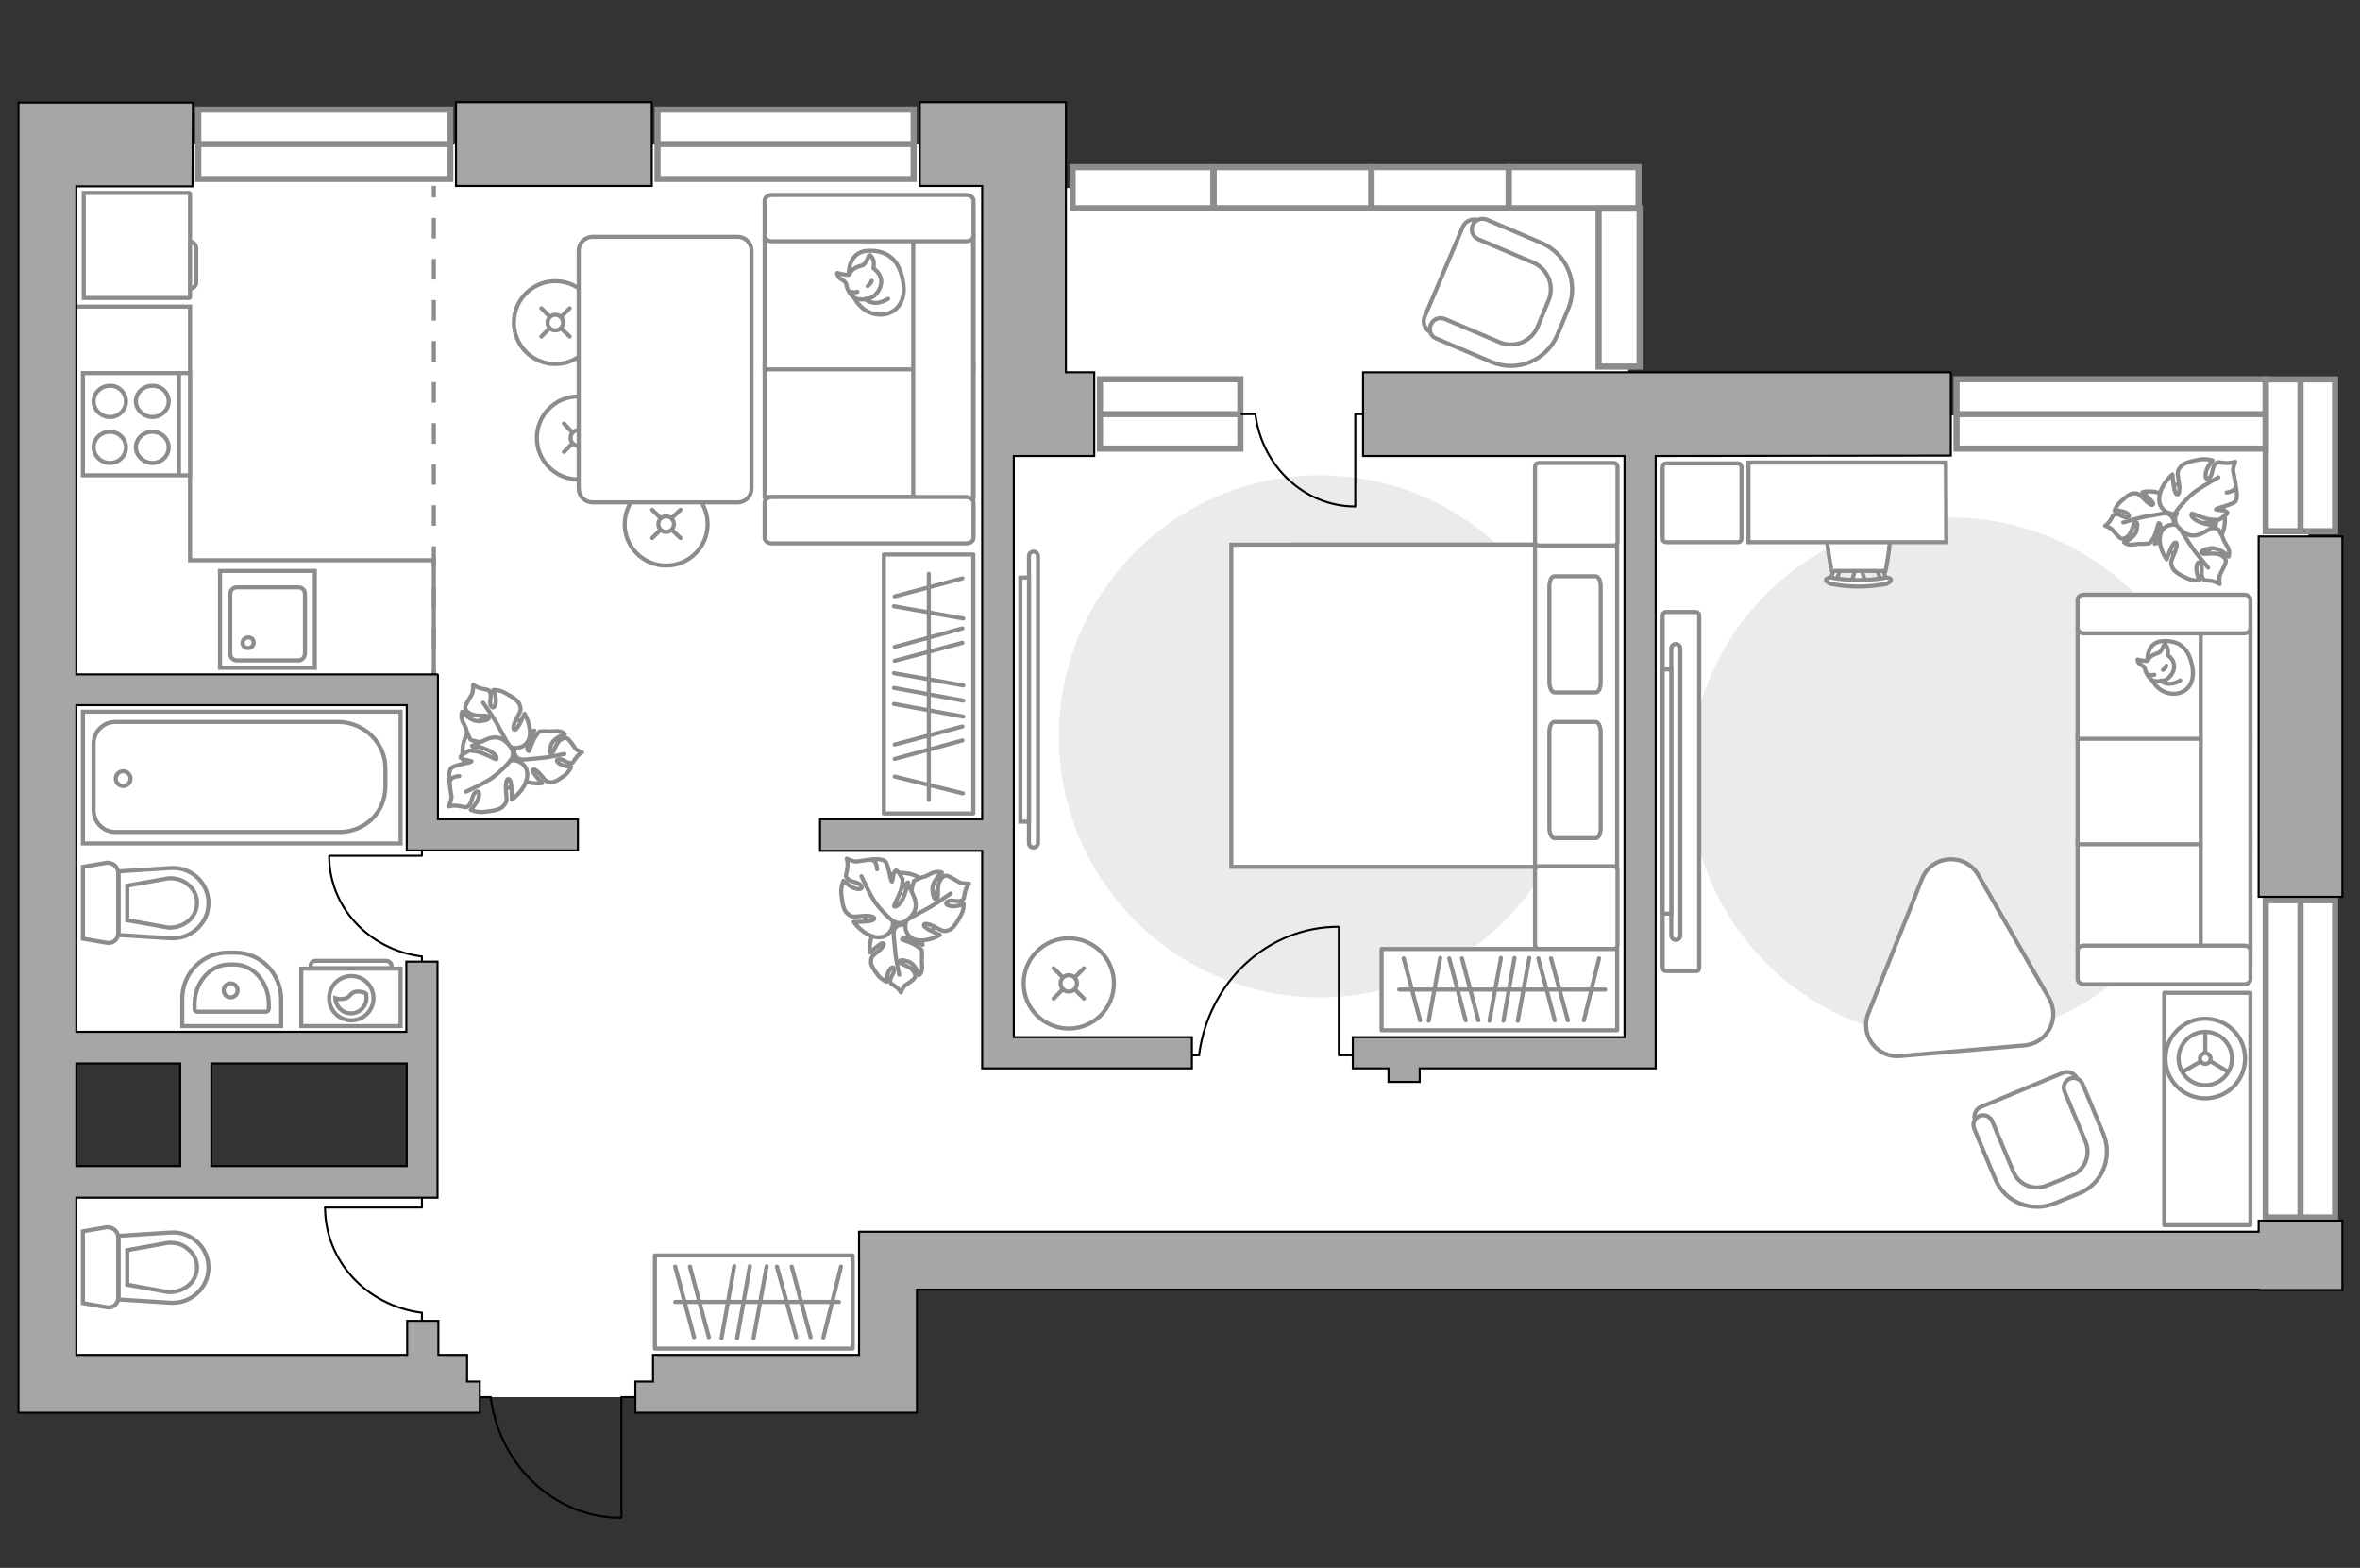 <?xml version="1.0" encoding="utf-8"?>
<!-- Generator: Adobe Illustrator 25.2.1, SVG Export Plug-In . SVG Version: 6.00 Build 0)  -->
<svg version="1.1" xmlns="http://www.w3.org/2000/svg" xmlns:xlink="http://www.w3.org/1999/xlink" x="0px" y="0px"
	 viewBox="0 0 575 382" style="enable-background:new 0 0 575 382;" xml:space="preserve">
<rect x="0" y="0" width="575" height="382" fill="#333333" stroke="none"/>
<style type="text/css">
	.st0{fill:#FFFFFF;}
	.st1{fill:#EBEBEB;}
	.st2{fill:#FFFFFF;stroke:#8C8C8C;stroke-linecap:round;stroke-linejoin:round;stroke-miterlimit:10;}
	.st3{fill:#FFFFFF;stroke:#8C8C8C;stroke-miterlimit:10;}
	.st4{fill:#FFFFFF;stroke:#8C8C8C;stroke-linecap:round;stroke-miterlimit:10;}
	.st5{fill:none;stroke:#8C8C8C;stroke-linecap:round;stroke-linejoin:round;stroke-miterlimit:10;}
	.st6{fill:none;stroke:#000000;stroke-width:0.5;stroke-linecap:round;stroke-linejoin:round;stroke-miterlimit:10;}
	.st7{fill:#FFFFFF;stroke:#8C8C8C;stroke-width:1.5;stroke-linecap:round;stroke-miterlimit:10;}
	.st8{fill-rule:evenodd;clip-rule:evenodd;fill:#FFFFFF;fill-opacity:0.1;stroke:#8C8C8C;stroke-miterlimit:10;}
	.st9{fill:none;stroke:#8C8C8C;stroke-miterlimit:10;stroke-dasharray:5,5;}
	.st10{fill:#A6A6A6;stroke:#000000;stroke-width:0.5;stroke-miterlimit:10;}
</style>
<g id="bg_1_">
	<polygon class="st0" points="562.4,101.2 396.7,101.2 396.7,45.8 247,45.8 247,35.2 8.6,35.2 8.6,45.8 7.8,45.8 7.8,223.3 
		8.6,223.3 8.6,256.8 100.5,256.8 100.5,288 11.6,288 11.6,340.4 215.3,340.4 215.3,308.4 562.4,308.4 	"/>
</g>
<g id="furniture_1_">
	<path id="Vector_5_" class="st1" d="M475.3,126.1c35.1,0,63.6,28.5,63.6,63.6s-28.5,63.6-63.6,63.6s-63.6-28.5-63.6-63.6
		S440.1,126.1,475.3,126.1z"/>
	<path id="Vector_5_7_" class="st2" d="M414,235.7l0-85.7c0-0.6-0.4-0.9-0.9-0.9l-7.1,0c-0.6,0-0.9,0.4-0.9,0.9l0,85.7
		c0,0.6,0.4,0.9,0.9,0.9l7.1,0C413.7,236.7,414,236.3,414,235.7z"/>
	<g>
		<path id="Vector_8_1_" class="st3" d="M46.3,72.4l0-25.2c0-0.1-0.1-0.2-0.2-0.2l-25.7,0l0,25.6l25.7,0
			C46.2,72.6,46.3,72.5,46.3,72.4z"/>
		<path id="Vector_9_1_" class="st3" d="M46.3,58.9l0,11.4c0.9,0,1.5-0.7,1.5-1.5l0-8.3C47.8,59.6,47.1,58.9,46.3,58.9z"/>
	</g>
	<g>
		<circle class="st4" cx="162.3" cy="127.7" r="10.1"/>
		<line class="st4" x1="158.9" y1="131.1" x2="160.9" y2="129.1"/>
		<circle class="st4" cx="162.3" cy="127.7" r="1.9"/>
		<line class="st4" x1="163.7" y1="126.2" x2="165.8" y2="124.2"/>
		<line class="st4" x1="158.9" y1="124.2" x2="160.9" y2="126.2"/>
		<line class="st4" x1="163.7" y1="129.1" x2="165.8" y2="131.1"/>
	</g>
	<g>
		<circle class="st4" cx="260.4" cy="239.6" r="11"/>
		<line class="st4" x1="256.7" y1="243.3" x2="258.9" y2="241.1"/>
		<circle class="st4" cx="260.4" cy="239.6" r="2"/>
		<line class="st4" x1="261.9" y1="238.1" x2="264.1" y2="235.9"/>
		<line class="st4" x1="256.7" y1="235.9" x2="258.9" y2="238.1"/>
		<line class="st4" x1="261.9" y1="241.1" x2="264.1" y2="243.3"/>
	</g>
	<g>
		<circle class="st4" cx="135.3" cy="78.6" r="10.1"/>
		<line class="st4" x1="131.9" y1="82" x2="133.9" y2="80"/>
		<circle class="st4" cx="135.3" cy="78.6" r="1.9"/>
		<line class="st4" x1="136.7" y1="77.2" x2="138.8" y2="75.1"/>
		<line class="st4" x1="131.9" y1="75.1" x2="133.9" y2="77.1"/>
		<line class="st4" x1="136.7" y1="80" x2="138.8" y2="82"/>
	</g>
	<g>
		<circle class="st4" cx="140.9" cy="106.7" r="10.1"/>
		<line class="st4" x1="137.4" y1="110.1" x2="139.4" y2="108.1"/>
		<circle class="st4" cx="140.9" cy="106.7" r="1.9"/>
		<line class="st4" x1="142.3" y1="105.3" x2="144.3" y2="103.2"/>
		<line class="st4" x1="137.4" y1="103.2" x2="139.4" y2="105.3"/>
		<line class="st4" x1="142.3" y1="108.1" x2="144.3" y2="110.1"/>
	</g>
	<g>
		<path id="Vector_55_1_" class="st3" d="M237.2,121.1l0-32.3l-50.9,0l0,32.3L237.2,121.1z"/>
		<path id="Vector_56_1_" class="st3" d="M237.2,90l0-32.3l-50.9,0l0,32.3L237.2,90z"/>
		<path id="Vector_57_1_" class="st3" d="M222.5,124.7l14.6,2.2l0-73.7l-14.6,0L222.5,124.7z"/>
		<path id="Vector_58_1_" class="st3" d="M235.4,121.1l-47.3,0c-1,0-1.8,0.6-1.8,1.4l0,8.5c0,0.8,0.8,1.4,1.8,1.4l47.3,0
			c1,0,1.8-0.6,1.8-1.4l0-8.5C237.2,121.8,236.4,121.1,235.4,121.1z"/>
		<path id="Vector_59_1_" class="st3" d="M235.4,47.5l-47.3,0c-1,0-1.8,0.6-1.8,1.4l0,8.5c0,0.8,0.8,1.4,1.8,1.4l47.3,0
			c1,0,1.8-0.6,1.8-1.4l0-8.5C237.2,48.1,236.4,47.5,235.4,47.5z"/>
		<g>
			<path class="st2" d="M206.8,66.7c0,0-0.2-5.4,4.7-5.6s7.8,2.4,8.6,8c0.8,5.6-3.2,8.3-7,7.4C209.4,75.7,206.9,72.1,206.8,66.7z"/>
			<path class="st2" d="M210.3,64.6c0,0,0.7-0.6,1.1-1.6c0.3-1,0.6-0.8,0.6-0.8s1.1,0.9,0.9,2.4c-0.1,0.8-0.1,0.8-0.1,0.8
				s1.7,1,1.9,2.9c0.2,1.9-1.4,3.9-2.6,4.3c-1.2,0.4-3,0.6-4-0.1c-1-0.7-1.8-2.2-1.9-3.2c-0.2-1-1.6-1.2-2-2
				c-0.4-0.8-0.2-0.8-0.2-0.8s2.5,0.7,2.9,0.4C207.3,66.6,207,65.4,210.3,64.6z"/>
			<path class="st2" d="M211.4,69.7c0,0,0.7-0.4,1-1.3"/>
			<path class="st2" d="M208.9,71.1c0,0-0.8,0.3-1.4,0"/>
			<path class="st5" d="M210.9,72.8c0,0,0.2,0.8,2.2,1c1.6,0.1,3.3-1,3.3-1"/>
		</g>
	</g>
	<g>
		
			<rect x="194.7" y="155.7" transform="matrix(6.123234e-17 -1 1 6.123234e-17 59.642 392.898)" class="st2" width="63.1" height="21.8"/>
		<line class="st5" x1="234.7" y1="174.6" x2="217.8" y2="171.5"/>
		<line class="st5" x1="234.7" y1="150.7" x2="217.8" y2="147.7"/>
		<line class="st5" x1="234.7" y1="170.7" x2="217.8" y2="167.6"/>
		<line class="st5" x1="234.7" y1="167" x2="217.8" y2="164"/>
		<line class="st5" x1="234.5" y1="180.4" x2="218" y2="184.9"/>
		<line class="st5" x1="234.5" y1="177" x2="218" y2="181.4"/>
		<line class="st5" x1="234.5" y1="156.6" x2="218" y2="161"/>
		<line class="st5" x1="234.5" y1="153.1" x2="218" y2="157.6"/>
		<line class="st5" x1="234.6" y1="193.3" x2="218" y2="189.2"/>
		<line class="st5" x1="234.5" y1="140.9" x2="218" y2="145.3"/>
		<line class="st5" x1="226.3" y1="194.9" x2="226.3" y2="139.8"/>
	</g>
	<g>
		
			<rect x="159.6" y="305.9" transform="matrix(-1 -1.224647e-16 1.224647e-16 -1 367.358 634.473)" class="st2" width="48.2" height="22.7"/>
		<line class="st5" x1="186.8" y1="308.5" x2="183.6" y2="326"/>
		<line class="st5" x1="182.7" y1="308.5" x2="179.6" y2="326"/>
		<line class="st5" x1="178.9" y1="308.5" x2="175.8" y2="326"/>
		<line class="st5" x1="192.9" y1="308.6" x2="197.5" y2="325.8"/>
		<line class="st5" x1="189.3" y1="308.6" x2="194" y2="325.8"/>
		<line class="st5" x1="168.1" y1="308.6" x2="172.7" y2="325.8"/>
		<line class="st5" x1="164.5" y1="308.6" x2="169.1" y2="325.8"/>
		<line class="st5" x1="204.9" y1="308.6" x2="200.6" y2="325.9"/>
		<line class="st5" x1="204.4" y1="317.2" x2="164.5" y2="317.2"/>
	</g>
	<g>
		<path id="Vector_37_1_" class="st3" d="M347.1,77.2l9.3-21.9c0.6-1.5,2.4-2.2,3.9-1.6l15.2,6.4c5.5,2.3,8.1,8.7,5.8,14.3l-3.1,7.3
			c-2.3,5.5-8.7,8.1-14.3,5.8L348.7,81C347.2,80.4,346.5,78.6,347.1,77.2z"/>
		<path id="Vector_38_1_" class="st3" d="M348.6,79.1c0.6-1.4,2.1-1.9,3.4-1.4l13.4,5.7c3.6,1.5,7.7-0.2,9.2-3.7l2.7-6.5
			c1.5-3.6-0.2-7.7-3.7-9.2l-13.4-5.7c-1.4-0.6-1.9-2.1-1.4-3.4c0.6-1.4,2.1-1.9,3.4-1.4l13.4,5.7c6.2,2.7,9.1,9.8,6.5,16l-2.7,6.5
			c-2.7,6.2-9.8,9.1-16,6.5l-13.4-5.7C348.6,82,348,80.5,348.6,79.1z"/>
	</g>
	<g>
		<path id="Vector_60_1_" class="st3" d="M130.7,183.9c0.4-5-3.3-9.3-8.3-9.7c-5-0.4-9.3,3.3-9.7,8.3c-0.4,5,3.3,9.3,8.3,9.7
			S130.3,188.8,130.7,183.9z"/>
		<path class="st2" d="M127.1,185.1c0,0-1.6-0.2-1.8-1.9s0.1-3.5,2.4-4.3c2.4-0.9,2.5-0.9,2.5-0.9s-1.5,2.2-1.7,3.6
			c-0.2,1.4,0.3,1.4,0.4,1.4c0.1-0.1,0.8-2.5,1.6-3.6c0.8-1.1,1-1.2,1-1.2s2-0.1,2.3,0c0.3,0.1,1.6-0.2,2.5,0
			c0.9,0.1,1.3,0.7,1.3,0.7s-2.8,0.8-3.4,2.8c-0.6,2,0,2,0.3,1.8c0.4-0.2,0.9-2.2,1.8-3c0.9-0.8,1.6-0.8,2-0.5
			c0.5,0.3,1.5,1.8,1.8,2.3c0.3,0.5,1.7,1,1.7,1s-0.8,0.4-1.5,1.4c-0.8,1-0.5,1.2-1.4,1.2c-0.9,0-1.8-1.1-2.8-0.9
			c-1,0.2,0,1.1,1.1,1.5c1,0.3,2,0.3,2,0.3s-0.5,1.2-1.6,2.1c-1.2,0.9-2.5,1.8-3.4,1.7c-0.9-0.1-1.1-0.1-2.2-1.5
			c-1.1-1.4-2.1-2-2.2-1.4c-0.1,0.6,2.3,3.1,2.3,3.1s-2.9,0.5-5-1C125.1,188.2,126,185.7,127.1,185.1z"/>
		<path class="st5" d="M137.5,183.7c0,0-4,0.9-5.9,1c-1.2,0.1-3.6,0.4-4.6,0.4c-1.4,0.1-2.8-0.2-4.1-0.8"/>
		<path class="st2" d="M124,181.8c0,0,0.6,1.8-1.2,2.8c-1.8,1-3.7,1.5-5.7-0.6c-2-2.1-2.1-2.3-2.1-2.3s3,0.6,4.6,0.2
			c1.6-0.4,1.4-1,1.3-1.1c-0.1-0.1-3.1,0.3-4.6-0.1c-1.5-0.3-1.7-0.5-1.7-0.5s-1-2.1-1-2.5c0-0.4-0.9-1.6-1.1-2.6
			c-0.2-1,0.1-1.7,0.1-1.7s2.1,2.6,4.5,2.3c2.4-0.3,2.2-0.9,1.7-1.2c-0.4-0.3-2.8,0.1-4-0.5c-1.2-0.6-1.6-1.3-1.4-1.9
			c0.1-0.6,1.3-2.4,1.6-3c0.3-0.6,0.3-2.3,0.3-2.3s0.7,0.7,2.2,1c1.4,0.4,1.5,0,1.9,0.9c0.5,0.9-0.4,2.5,0.3,3.4
			c0.7,0.9,1.2-0.6,1.1-1.8c-0.1-1.3-0.6-2.2-0.6-2.2s1.5-0.1,3,0.8c1.5,0.8,3.1,1.8,3.4,2.8c0.3,1,0.5,1.2-0.6,3.1
			c-1,1.8-1.2,3.1-0.5,3c0.7-0.1,2.3-3.9,2.3-3.9s1.8,2.9,1.2,5.8C128.2,182.5,125.2,182.6,124,181.8z"/>
		<path class="st5" d="M117.7,171.2c0,0,2.8,3.9,3.8,5.9c0.7,1.3,2,3.7,2.6,4.7c0.8,1.4,1.1,3.1,1,4.7"/>
		<g>
			<path class="st2" d="M111.9,189.1c-1.5,0.1-2.1,0.6-2.3,1.3c-0.1,0.7,0.3,3,0.4,3.7c0.1,0.7-0.7,2.4-0.7,2.4s1-0.4,2.6-0.1
				c1.6,0.2,1.5,0.6,2.3-0.1c0.9-0.8,0.7-2.6,1.7-3.3c1.1-0.7,1,1.1,0.3,2.3c-0.7,1.2-1.5,2-1.5,2s1.4,0.7,3.3,0.5
				c1.9-0.2,3.9-0.5,4.6-1.4c0.8-0.9,1-1.1,0.7-3.3c-0.2-2.3,0.1-3.7,0.8-3.2c0.7,0.4,0.6,4.9,0.6,4.9s3.1-2.1,3.7-5.3
				c0.6-3.2-2.4-4.6-4-4.2c0,0,1.3-1.5,0-3.3c-1.3-1.8-3.1-3.1-6-1.8c-2.9,1.3-3.1,1.4-3.1,1.4s3.3,0.7,4.7,1.8
				c1.4,1.1,1,1.6,0.8,1.6c-0.2,0-3-1.6-4.6-1.9c-1.6-0.3-1.9-0.2-1.9-0.2s-2.2,1.1-2.1,1.6c0.2,0.7,2.8,0.8,2.7,1
				c-0.2,0.4-4.3,0.8-5,1.7c-0.7,0.9-0.4,3.4-0.4,3.4"/>
			<path class="st5" d="M113.5,192.9c0,0,5.2-2.3,7.1-3.9c1.2-1,2.9-2.5,3.9-3.9"/>
		</g>
	</g>
	<g>
		<path id="Vector_60_3_" class="st3" d="M218.9,230.7c5,0.4,9.3-3.3,9.7-8.3c0.4-5-3.3-9.3-8.3-9.7c-5-0.4-9.3,3.3-9.7,8.3
			S214,230.3,218.9,230.7z"/>
		<path class="st2" d="M217.7,227.1c0,0,0.2-1.6,1.9-1.8c1.8-0.2,3.5,0.1,4.3,2.4c0.9,2.4,0.9,2.5,0.9,2.5s-2.2-1.5-3.6-1.7
			c-1.4-0.2-1.4,0.3-1.4,0.4c0.1,0.1,2.5,0.8,3.6,1.6c1.1,0.8,1.2,1,1.2,1s0.1,2,0,2.3c-0.1,0.3,0.2,1.6,0,2.5
			c-0.1,0.9-0.7,1.3-0.7,1.3s-0.8-2.8-2.8-3.4c-2-0.6-2,0-1.8,0.3c0.2,0.4,2.2,0.9,3,1.8c0.8,0.9,0.8,1.6,0.5,2
			c-0.3,0.5-1.8,1.5-2.3,1.8c-0.5,0.3-1,1.7-1,1.7s-0.4-0.8-1.4-1.5c-1-0.8-1.2-0.5-1.2-1.4c0-0.9,1.1-1.8,0.9-2.8
			c-0.2-1-1.1,0-1.5,1.1c-0.3,1-0.3,2-0.3,2s-1.2-0.5-2.1-1.6c-0.9-1.2-1.8-2.5-1.7-3.4c0.1-0.9,0.1-1.1,1.5-2.2
			c1.4-1.1,2-2.1,1.4-2.2c-0.6-0.1-3.1,2.3-3.1,2.3s-0.5-2.9,1-5C214.6,225,217.1,226,217.7,227.1z"/>
		<path class="st5" d="M219.1,237.5c0,0-0.9-4-1-5.9c-0.1-1.2-0.4-3.6-0.4-4.6c-0.1-1.4,0.2-2.8,0.8-4.1"/>
		<path class="st2" d="M221.1,224c0,0-1.8,0.6-2.8-1.2c-1-1.8-1.5-3.7,0.6-5.7c2.1-2,2.3-2.1,2.3-2.1s-0.6,3-0.2,4.6
			c0.4,1.6,1,1.4,1.1,1.3c0.1-0.1-0.3-3.1,0.1-4.6s0.5-1.7,0.5-1.7s2.1-1,2.5-1c0.4,0,1.6-0.9,2.6-1.1c1-0.2,1.7,0.1,1.7,0.1
			s-2.6,2.1-2.3,4.5c0.3,2.4,0.9,2.2,1.2,1.7c0.3-0.4-0.1-2.8,0.5-4c0.6-1.2,1.3-1.6,1.9-1.4c0.6,0.1,2.4,1.3,3,1.6
			c0.6,0.3,2.3,0.3,2.3,0.3s-0.7,0.7-1,2.2c-0.4,1.4,0,1.5-0.9,1.9c-0.9,0.5-2.5-0.4-3.4,0.3c-0.9,0.7,0.6,1.2,1.8,1.1
			c1.3-0.1,2.2-0.6,2.2-0.6s0.1,1.5-0.8,3c-0.8,1.5-1.8,3.1-2.8,3.4c-1,0.3-1.2,0.5-3.1-0.6c-1.8-1-3.1-1.2-3-0.5
			c0.1,0.7,3.9,2.3,3.9,2.3s-2.9,1.8-5.8,1.2C220.3,228.2,220.2,225.2,221.1,224z"/>
		<path class="st5" d="M231.6,217.7c0,0-3.9,2.8-5.9,3.8c-1.3,0.7-3.7,2-4.7,2.6c-1.4,0.8-3.1,1.1-4.7,1"/>
		<g>
			<path class="st2" d="M213.7,211.8c-0.1-1.5-0.6-2.1-1.3-2.3c-0.7-0.1-3,0.3-3.7,0.4c-0.7,0.1-2.4-0.7-2.4-0.7s0.4,1,0.1,2.6
				c-0.2,1.6-0.6,1.5,0.1,2.3c0.8,0.9,2.6,0.7,3.3,1.7c0.7,1.1-1.1,1-2.3,0.3c-1.2-0.7-2-1.5-2-1.5s-0.7,1.4-0.5,3.3
				c0.2,1.9,0.5,3.9,1.4,4.6c0.9,0.8,1.1,1,3.3,0.7c2.3-0.2,3.7,0.1,3.2,0.8c-0.4,0.7-4.9,0.6-4.9,0.6s2.1,3.1,5.3,3.7
				c3.2,0.6,4.6-2.4,4.2-4c0,0,1.5,1.3,3.3,0c1.8-1.3,3.1-3.1,1.8-6c-1.3-2.9-1.4-3.1-1.4-3.1s-0.7,3.3-1.8,4.7
				c-1.1,1.4-1.6,1-1.6,0.8c0-0.2,1.6-3,1.9-4.6s0.2-1.9,0.2-1.9s-1.1-2.2-1.6-2.1c-0.7,0.2-0.8,2.8-1,2.7c-0.4-0.2-0.8-4.3-1.7-5
				c-0.9-0.7-3.4-0.4-3.4-0.4"/>
			<path class="st5" d="M209.9,213.5c0,0,2.3,5.2,3.9,7.1c1,1.2,2.5,2.9,3.9,3.9"/>
		</g>
	</g>
	<g>
		<path id="Vector_60_5_" class="st3" d="M524.1,126.6c0,5,4,9,9,9c5,0,9-4,9-9c0-5-4-9-9-9C528.1,117.6,524.1,121.7,524.1,126.6z"
			/>
		<path class="st2" d="M527.6,125.1c0,0,1.6,0,2,1.8c0.4,1.7,0.2,3.5-2.1,4.5c-2.3,1-2.5,1.1-2.5,1.1s1.3-2.3,1.4-3.7
			c0.1-1.4-0.5-1.4-0.5-1.3c-0.1,0.1-0.6,2.6-1.3,3.7c-0.7,1.1-0.9,1.2-0.9,1.2s-2,0.2-2.3,0.1c-0.3-0.1-1.6,0.3-2.5,0.2
			c-0.9-0.1-1.4-0.6-1.4-0.6s2.7-1,3.1-3c0.4-2-0.1-2-0.5-1.7c-0.3,0.3-0.7,2.3-1.5,3.1c-0.8,0.8-1.5,0.9-2,0.6
			c-0.5-0.3-1.6-1.7-2-2.1c-0.4-0.4-1.7-0.9-1.7-0.9s0.7-0.4,1.4-1.5c0.7-1.1,0.4-1.2,1.3-1.3c0.9-0.1,1.9,1,2.8,0.7
			c0.9-0.3-0.1-1.1-1.2-1.4c-1.1-0.3-2-0.2-2-0.2s0.4-1.2,1.5-2.2c1.1-1,2.3-2,3.2-2c0.9,0,1.1,0,2.4,1.3c1.2,1.3,2.2,1.9,2.3,1.3
			c0.1-0.6-2.6-2.9-2.6-2.9s2.9-0.7,5.1,0.7C529.4,121.9,528.6,124.4,527.6,125.1z"/>
		<path class="st5" d="M517.3,127.3c0,0,3.9-1.2,5.8-1.5c1.2-0.2,3.6-0.6,4.5-0.8c1.4-0.2,2.8-0.1,4.1,0.5"/>
		<path class="st2" d="M530.9,128.2c0,0-0.7-1.7,1-2.9c1.7-1.2,3.6-1.8,5.8,0.1c2.2,2,2.3,2.1,2.3,2.1s-3.1-0.4-4.6,0.2
			c-1.6,0.5-1.3,1.1-1.2,1.2c0.1,0,3.1-0.5,4.6-0.3c1.5,0.2,1.7,0.4,1.7,0.4s1.2,2,1.2,2.4c0.1,0.4,1,1.6,1.3,2.5c0.3,1,0,1.7,0,1.7
			s-2.3-2.4-4.7-2c-2.3,0.5-2.1,1.1-1.6,1.3c0.4,0.2,2.8-0.3,4,0.2c1.3,0.5,1.7,1.2,1.6,1.8c-0.1,0.6-1.1,2.5-1.4,3.1
			c-0.3,0.6-0.1,2.3-0.1,2.3s-0.8-0.6-2.2-0.8c-1.4-0.2-1.5,0.1-2-0.8c-0.5-0.9,0.2-2.5-0.5-3.4c-0.7-0.9-1.1,0.6-0.9,1.9
			c0.2,1.3,0.7,2.2,0.7,2.2s-1.5,0.2-3-0.5c-1.6-0.7-3.2-1.6-3.6-2.6c-0.4-1-0.5-1.2,0.3-3.1c0.9-1.9,1-3.2,0.3-3
			c-0.7,0.2-2,4.1-2,4.1s-2.1-2.8-1.6-5.7C526.7,127.8,529.7,127.4,530.9,128.2z"/>
		<path class="st5" d="M538,138.3c0,0-3.1-3.6-4.3-5.5c-0.8-1.2-2.3-3.5-2.9-4.5c-0.9-1.4-1.4-3-1.4-4.6"/>
		<g>
			<path class="st2" d="M542.5,120c1.5-0.2,2.1-0.8,2.2-1.5c0.1-0.7-0.5-2.9-0.6-3.6c-0.2-0.7,0.5-2.4,0.5-2.4s-1,0.4-2.6,0.3
				c-1.6-0.1-1.5-0.5-2.3,0.3c-0.8,0.8-0.5,2.7-1.5,3.4c-1,0.7-1-1-0.5-2.2c0.6-1.3,1.4-2.1,1.4-2.1s-1.5-0.6-3.3-0.2
				c-1.8,0.3-3.8,0.8-4.5,1.7c-0.7,0.9-0.9,1.1-0.5,3.4c0.4,2.2,0.2,3.7-0.5,3.3c-0.7-0.4-1-4.8-1-4.8s-2.9,2.4-3.2,5.6
				c-0.3,3.2,2.8,4.4,4.3,3.9c0,0-1.2,1.6,0.3,3.3c1.5,1.7,3.3,2.9,6.1,1.4c2.8-1.5,3-1.7,3-1.7s-3.3-0.4-4.8-1.4
				c-1.5-1-1.1-1.5-0.9-1.6c0.2,0,3.1,1.4,4.7,1.5c1.6,0.2,1.9,0,1.9,0s2.1-1.3,2-1.7c-0.3-0.7-2.9-0.6-2.8-0.8
				c0.2-0.4,4.2-1.1,4.8-2c0.6-0.9,0.1-3.4,0.1-3.4"/>
			<path class="st5" d="M540.5,116.3c0,0-5,2.7-6.8,4.4c-1.1,1.1-2.7,2.7-3.6,4.1"/>
		</g>
	</g>
	<g>
		<polyline class="st6" points="80.3,208.5 102.8,208.5 102.8,204.9 		"/>
		<line class="st6" x1="102.8" y1="236.4" x2="102.8" y2="233"/>
		<path class="st6" d="M102.5,233c-12.6-1.7-22.3-12-22.3-24.4"/>
	</g>
	<g>
		<polyline class="st6" points="79.2,294.2 102.8,294.2 102.8,290.3 		"/>
		<line class="st6" x1="102.8" y1="323.3" x2="102.8" y2="319.8"/>
		<path class="st6" d="M102.5,319.8c-13.2-1.8-23.3-12.6-23.3-25.6"/>
	</g>
	<path id="Vector_1_" class="st1" d="M321.6,115.8c35.1,0,63.6,28.5,63.6,63.6S356.7,243,321.6,243S258,214.5,258,179.4
		S286.5,115.8,321.6,115.8z"/>
	<g>
		<path id="Vector_98_1_" class="st3" d="M315.5,211.1v-78.4H394v78.4H315.5z"/>
		<path id="Vector_99_1_" class="st3" d="M300,132.8v78.4h74V142v-9.3h-10H300z"/>
		<path id="Vector_100_1_" class="st5" d="M390,178.4v23.3c0,1.4-0.5,2.5-1.2,2.5h-10.1c-0.6,0-1.2-1.1-1.2-2.5v-23.3
			c0-1.4,0.5-2.5,1.2-2.5h10.1C389.5,176,390,177,390,178.4z"/>
		<path id="Vector_101_1_" class="st5" d="M390,142.9v23.3c0,1.4-0.5,2.5-1.2,2.5h-10.1c-0.6,0-1.2-1.1-1.2-2.5v-23.3
			c0-1.4,0.5-2.5,1.2-2.5h10.1C389.5,140.5,390,141.5,390,142.9z"/>
	</g>
	<path id="Vector_5_5_" class="st2" d="M375,112.8h18.1c0.6,0,1,0.4,1,1v18.1c0,0.6-0.4,1-1,1H375c-0.6,0-1-0.4-1-1v-18.1
		C374,113.1,374.4,112.8,375,112.8z"/>
	<path id="Vector_5_1_" class="st2" d="M375,211.1h18.1c0.6,0,1,0.4,1,1v18.1c0,0.6-0.4,1-1,1H375c-0.6,0-1-0.4-1-1v-18.1
		C374,211.5,374.4,211.1,375,211.1z"/>
	<g>
		<path class="st3" d="M250.7,205.4c0,0.6,0.5,1.1,1.1,1.1c0.6,0,1.1-0.5,1.1-1.1l0-69.9c0-0.6-0.5-1.1-1.1-1.1s-1.1,0.5-1.1,1.1
			L250.7,205.4z"/>
		<rect x="248.6" y="140.7" class="st3" width="2.1" height="59.5"/>
	</g>
	<g>
		<path class="st3" d="M407.2,227.9c0,0.6,0.5,1.1,1.1,1.1c0.6,0,1.1-0.5,1.1-1.1l0-69.9c0-0.6-0.5-1.1-1.1-1.1
			c-0.6,0-1.1,0.5-1.1,1.1L407.2,227.9z"/>
		<rect x="405.1" y="163.1" class="st3" width="2.1" height="59.5"/>
	</g>
	<polyline class="st3" points="16.9,74.7 46.3,74.7 46.3,136.5 105.7,136.5 105.7,174.7 	"/>
	<path class="st3" d="M179.7,122.4h-35.3c-1.9,0-3.4-1.5-3.4-3.4V61.1c0-1.9,1.5-3.4,3.4-3.4h35.3c1.9,0,3.4,1.5,3.4,3.4V119
		C183.1,120.9,181.6,122.4,179.7,122.4z"/>
	<g>
		
			<rect x="336.7" y="231.1" transform="matrix(-1 -1.224647e-16 1.224647e-16 -1 730.718 482.111)" class="st2" width="57.4" height="19.8"/>
		<line class="st5" x1="372.6" y1="233.4" x2="369.8" y2="248.7"/>
		<line class="st5" x1="350.9" y1="233.4" x2="348.1" y2="248.7"/>
		<line class="st5" x1="369" y1="233.4" x2="366.3" y2="248.7"/>
		<line class="st5" x1="365.7" y1="233.4" x2="362.9" y2="248.7"/>
		<line class="st5" x1="377.9" y1="233.5" x2="382" y2="248.6"/>
		<line class="st5" x1="374.8" y1="233.5" x2="378.8" y2="248.6"/>
		<line class="st5" x1="356.2" y1="233.5" x2="360.2" y2="248.6"/>
		<line class="st5" x1="353.1" y1="233.5" x2="357.1" y2="248.6"/>
		<line class="st5" x1="389.6" y1="233.5" x2="385.9" y2="248.6"/>
		<line class="st5" x1="342" y1="233.5" x2="346" y2="248.6"/>
		<line class="st5" x1="391.1" y1="241.1" x2="340.9" y2="241.1"/>
	</g>
	<g>
		<polyline class="st6" points="326.2,225.9 326.2,257.1 331.3,257.1 		"/>
		<line class="st6" x1="287.6" y1="257.1" x2="292.2" y2="257.1"/>
		<path class="st6" d="M292.2,256.7c2.4-17.5,16.7-30.9,33.9-30.9"/>
	</g>
	<g>
		<path id="Vector_54_4_" class="st3" d="M548.3,231.4v-26.7h-42.1v26.7H548.3z"/>
		<path id="Vector_55_4_" class="st3" d="M548.3,205.7v-26.7h-42.1v26.7H548.3z"/>
		<path id="Vector_56_5_" class="st3" d="M548.3,180v-26.7h-42.1V180H548.3z"/>
		<path id="Vector_57_4_" class="st3" d="M536.2,232.8l12.1,2.5v-85.7h-12.1V232.8z"/>
		<path id="Vector_58_4_" class="st3" d="M546.8,230.4h-39.1c-0.8,0-1.5,0.5-1.5,1.2v7c0,0.6,0.7,1.2,1.5,1.2h39.1
			c0.8,0,1.5-0.5,1.5-1.2v-7C548.3,230.9,547.6,230.4,546.8,230.4z"/>
		<path id="Vector_59_4_" class="st3" d="M546.8,144.9h-39.1c-0.8,0-1.5,0.5-1.5,1.2v7c0,0.6,0.7,1.2,1.5,1.2h39.1
			c0.8,0,1.5-0.5,1.5-1.2v-7C548.3,145.4,547.6,144.9,546.8,144.9z"/>
		<g>
			<path class="st2" d="M523.2,160.8c0,0-0.2-4.5,3.9-4.6c4.1-0.2,6.4,2,7.1,6.6c0.7,4.7-2.6,6.8-5.8,6.1
				C525.3,168.2,523.3,165.2,523.2,160.8z"/>
			<path class="st2" d="M526.1,159c0,0,0.6-0.5,0.9-1.3c0.3-0.8,0.5-0.7,0.5-0.7s0.9,0.8,0.7,2c-0.1,0.7,0,0.7,0,0.7
				s1.4,0.8,1.5,2.4c0.2,1.6-1.2,3.2-2.2,3.6c-1,0.3-2.5,0.5-3.3-0.1c-0.8-0.6-1.4-1.8-1.6-2.6c-0.1-0.8-1.3-1-1.6-1.6
				c-0.3-0.7-0.2-0.7-0.2-0.7s2.1,0.5,2.4,0.3C523.6,160.7,523.4,159.8,526.1,159z"/>
			<path class="st2" d="M527,163.2c0,0,0.6-0.3,0.8-1"/>
			<path class="st2" d="M524.9,164.4c0,0-0.6,0.2-1.2,0"/>
			<path class="st5" d="M526.6,165.8c0,0,0.2,0.7,1.8,0.8c1.3,0.1,2.8-0.8,2.8-0.8"/>
		</g>
	</g>
	<path id="Vector_5_6_" class="st2" d="M424.3,131.2l0-17.4c0-0.6-0.4-0.9-0.9-0.9l-17.4,0c-0.6,0-0.9,0.4-0.9,0.9l0,17.4
		c0,0.6,0.4,0.9,0.9,0.9l17.4,0C424,132.1,424.3,131.7,424.3,131.2z"/>
	<g id="Group_2_1_">
		<g id="Group_3_1_">
			<path id="Vector_10_1_" class="st3" d="M451.1,141.8l1.2-3.7l1,0l1.2,3.7L451.1,141.8z"/>
		</g>
		<g id="Group_4_1_">
			<path id="Vector_11_1_" class="st3" d="M458,138.3c0.3,0,0.6,0.2,0.7,0.4l1.1,3c0.1,0.3-0.1,0.5-0.5,0.6
				c-0.4,0.1-0.8-0.1-0.8-0.3l-1.1-3c-0.1-0.3,0.1-0.5,0.5-0.6C457.9,138.3,457.9,138.3,458,138.3z"/>
		</g>
		<g id="Group_5_1_">
			<path id="Vector_12_1_" class="st3" d="M447.6,138.3c0.1,0,0.1,0,0.2,0c0.4,0.1,0.6,0.3,0.5,0.6l-1.1,3c-0.1,0.3-0.5,0.4-0.9,0.3
				c-0.4-0.1-0.6-0.3-0.5-0.6l1.1-3C447,138.5,447.3,138.3,447.6,138.3z"/>
		</g>
		<path id="Vector_13_1_" class="st3" d="M446.3,123.8c2.3-2.3,10.8-2.3,13.1,0c2.7,2.7,0,15.3,0,15.3l-13.1,0
			C446.3,139.2,443.5,126.6,446.3,123.8z"/>
		<path id="Vector_14_1_" class="st3" d="M446.6,140.8c4.1,0.7,8.4,0.7,12.5,0c0.8-0.2,1.6,0.1,1.6,0.4c0.1,0.4-0.5,0.9-1.4,1.1
			c-4.3,0.8-8.7,0.8-13,0c-0.8-0.2-1.5-0.7-1.4-1.1C445,140.9,445.7,140.6,446.6,140.8z"/>
	</g>
	<path id="Vector_36_1_" class="st3" d="M474.2,132.1l-48.2,0l0-19.4l38.9,0l9.2,0L474.2,132.1z"/>
	<g>
		<path id="Vector_37_2_" class="st3" d="M482.6,269.7l20-8.3c1.3-0.6,2.9,0.1,3.5,1.4l5.8,13.8c2.1,5-0.3,10.8-5.3,12.9l-6.6,2.7
			c-5,2.1-10.8-0.3-12.9-5.3l-5.8-13.8C480.7,271.8,481.3,270.3,482.6,269.7z"/>
		<path id="Vector_38_2_" class="st3" d="M482.3,271.9c1.2-0.5,2.6,0.1,3.1,1.3l5.1,12.2c1.3,3.3,5.1,4.8,8.3,3.4l5.9-2.4
			c3.3-1.3,4.8-5.1,3.4-8.3l-5.1-12.2c-0.5-1.2,0.1-2.6,1.3-3.1c1.2-0.5,2.6,0.1,3.1,1.3l5.1,12.2c2.3,5.7-0.3,12.2-6,14.5l-5.9,2.4
			c-5.7,2.3-12.2-0.3-14.5-6L481,275C480.5,273.7,481.1,272.4,482.3,271.9z"/>
	</g>
	<rect x="527.3" y="241.9" class="st2" width="21" height="56.6"/>
	<g>
		<circle class="st3" cx="537.3" cy="257.9" r="9.7"/>
		<circle class="st3" cx="537.3" cy="257.9" r="6.5"/>
		<circle class="st3" cx="537.3" cy="257.9" r="1.3"/>
		<path class="st3" d="M537.3,257.9"/>
		<line class="st3" x1="537.3" y1="256.6" x2="537.3" y2="251.5"/>
		<line class="st3" x1="538.6" y1="258.6" x2="543" y2="261.2"/>
		<line class="st3" x1="536.2" y1="258.6" x2="531.7" y2="261.2"/>
	</g>
	<path class="st2" d="M462.9,257.3l30.4-2.6c5.5-0.5,8.7-6.5,6-11.4L482,213.2c-3.2-5.5-11.3-5-13.7,0.9l-13.1,32.8
		C453.1,252.2,457.3,257.8,462.9,257.3z"/>
</g>
<g id="windows_1_">
	<g>
		
			<rect x="542" y="102.5" transform="matrix(-1.962792e-05 -1 1 -1.962792e-05 449.538 671.434)" class="st7" width="37" height="16.9"/>
		<line class="st7" x1="560.5" y1="129.2" x2="560.5" y2="92.7"/>
	</g>
	<g>
		<rect x="476.7" y="92.4" class="st7" width="75.3" height="16.9"/>
		<line class="st7" x1="477.4" y1="100.9" x2="551.3" y2="100.9"/>
	</g>
	<g>
		<rect x="268" y="92.4" class="st7" width="34.2" height="16.9"/>
		<line class="st7" x1="268.4" y1="100.9" x2="301.9" y2="100.9"/>
	</g>
	<g>
		<rect x="160.2" y="26.7" class="st7" width="62.4" height="16.9"/>
		<line class="st7" x1="160.8" y1="35.1" x2="222.1" y2="35.1"/>
	</g>
	<g>
		<rect x="48.3" y="26.7" class="st7" width="61.4" height="16.9"/>
		<line class="st7" x1="48.9" y1="35.1" x2="109.1" y2="35.1"/>
	</g>
	<g>
		
			<rect x="521.8" y="249.5" transform="matrix(-3.450395e-06 -1 1 -3.450395e-06 302.533 818.429)" class="st7" width="77.3" height="16.9"/>
		<line class="st7" x1="560.5" y1="295.9" x2="560.5" y2="220"/>
	</g>
	<g>
		
			<rect x="261.4" y="40.8" transform="matrix(-1 2.489346e-06 -2.489346e-06 -1 557.032 91.518)" class="st7" width="34.3" height="10"/>
	</g>
	<g>
		
			<rect x="295.7" y="40.8" transform="matrix(-1 2.075651e-06 -2.075651e-06 -1 629.811 91.522)" class="st7" width="38.4" height="10"/>
	</g>
	<g>
		
			<rect x="334.1" y="40.8" transform="matrix(-1 4.542193e-06 -4.542193e-06 -1 701.664 91.515)" class="st7" width="33.4" height="10"/>
	</g>
	<g>
		
			<rect x="367.5" y="40.8" transform="matrix(-1 4.800488e-06 -4.800488e-06 -1 766.719 91.513)" class="st7" width="31.6" height="10"/>
	</g>
	<g>
		
			<rect x="375.2" y="65" transform="matrix(-6.421648e-06 -1 1 -6.421648e-06 324.489 464.511)" class="st7" width="38.5" height="10"/>
	</g>
</g>
<g id="plan">
	<g>
		<g>
			<path class="st3" d="M97.6,236l-24.2,0l0,14l24.2,0L97.6,236z"/>
			<path class="st8" d="M94.1,234.1H76.8c-0.6,0-1.1,0.5-1.1,1.1v0.7l19.7,0v-0.7C95.3,234.6,94.7,234.1,94.1,234.1z"/>
		</g>
		<g>
			<circle class="st3" cx="85.6" cy="243.2" r="5.4"/>
			<path class="st3" d="M87,241.6c-1.9,0.1-1.5,1.7-3.7,1.8c-0.7,0.1-1.2-0.1-1.6-0.2c0.1,2,1.7,3.7,3.8,3.7c2.1,0,3.8-1.7,3.8-3.8
				c0-0.3-0.1-0.6-0.1-1C88.8,241.8,88,241.5,87,241.6z"/>
		</g>
	</g>
	<g>
		<path id="Vector_134_2_" class="st3" d="M55.5,232.1l1.8,0c6.2,0,11.2,5.1,11.2,11.4l0,6.5l-24.1,0l0-6.5
			C44.3,237.2,49.3,232.1,55.5,232.1z"/>
		<path id="Vector_133_2_" class="st3" d="M55.8,235l1.3,0c4.6,0,8.4,4.3,8.4,9.7l0,1c0,0.5-0.3,0.8-0.7,0.8l-16.7,0
			c-0.4,0-0.7-0.3-0.7-0.8l0-1C47.4,239.4,51.2,235,55.8,235z"/>
		<circle class="st3" cx="56.2" cy="241.3" r="1.7"/>
	</g>
	<g>
		<path id="wc_3_" class="st3" d="M41,214"/>
		<g id="Group_26_2_">
			<path id="Vector_130_2_" class="st3" d="M28.8,212.7l0,14.7c0,1.5-1.4,2.6-2.8,2.3l-5.8-1l0-17.5l5.8-1
				C27.4,210.1,28.8,211.2,28.8,212.7z"/>
			<path id="Vector_131_2_" class="st3" d="M50.8,220c0,5-4.3,8.9-9.3,8.6l-12.6-0.8l0-15.5l12.6-0.8
				C46.5,211.1,50.8,215.1,50.8,220z"/>
			<path id="Vector_132_2_" class="st3" d="M31,224.2l10,1.8c1.8,0.1,3.5-0.5,4.9-1.6c1.3-1.1,2.1-2.7,2.1-4.4
				c0-1.6-0.7-3.3-2.1-4.4c-1.3-1.2-3-1.7-4.9-1.6l-10,1.8L31,224.2z"/>
		</g>
	</g>
	<g>
		<path id="wc_1_" class="st3" d="M41,302.8"/>
		<g id="Group_26_1_">
			<path id="Vector_130_1_" class="st3" d="M28.8,301.5l0,14.7c0,1.5-1.4,2.6-2.8,2.3l-5.8-1l0-17.5l5.8-1
				C27.4,298.9,28.8,300,28.8,301.5z"/>
			<path id="Vector_131_1_" class="st3" d="M50.8,308.8c0,5-4.3,8.9-9.3,8.6l-12.6-0.8l0-15.5l12.6-0.8
				C46.5,299.9,50.8,303.9,50.8,308.8z"/>
			<path id="Vector_132_1_" class="st3" d="M31,313l10,1.8c1.8,0.1,3.5-0.5,4.9-1.6c1.3-1.1,2.1-2.7,2.1-4.4c0-1.6-0.7-3.3-2.1-4.4
				c-1.3-1.2-3-1.7-4.9-1.6l-10,1.8L31,313z"/>
		</g>
	</g>
	<g>
		<g>
			<path id="Vector_135_2_" class="st3" d="M97.6,205.5l-77.4,0l0-32.1l77.4,0L97.6,205.5z"/>
			<path id="Vector_136_2_" class="st3" d="M93.9,187.2l0,4.3c0,6.5-5,11.2-11.2,11.2l-54.6,0c-2.9,0-5.3-2.3-5.3-5.3l0-16.2
				c0-2.9,2.3-5.3,5.3-5.3l54.6,0C88.9,176.1,93.9,181.1,93.9,187.2z"/>
		</g>
		<circle class="st3" cx="30" cy="189.7" r="1.8"/>
	</g>
	<g>
		<path id="Vector_142_1_" class="st3" d="M20.2,115.8l0-24.9l26.1,0l0,24.9L20.2,115.8z"/>
		<g id="Group_28_1_">
			<g id="Group_29_1_">
				<path id="Vector_143_1_" class="st3" d="M30.7,97.8c0,2.1-1.8,3.8-3.9,3.8c-2.2,0-4-1.8-4-3.8c0-2.1,1.8-3.8,4-3.8
					C28.9,93.9,30.7,95.7,30.7,97.8z"/>
				<path id="Vector_144_1_" class="st3" d="M41.1,97.8c0,2.1-1.8,3.8-4,3.8c-2.1,0-4-1.8-4-3.8c0-2.1,1.8-3.8,4-3.8
					C39.3,93.9,41.1,95.7,41.1,97.8z"/>
			</g>
			<g id="Group_30_1_">
				<path id="Vector_145_1_" class="st3" d="M30.7,109c0,2.1-1.8,3.8-3.9,3.8c-2.2,0-4-1.8-4-3.8c0-2.1,1.8-3.8,4-3.8
					C28.9,105.2,30.7,106.9,30.7,109z"/>
				<path id="Vector_146_1_" class="st3" d="M41.1,109c0,2.1-1.8,3.8-4,3.8c-2.1,0-4-1.8-4-3.8c0-2.1,1.8-3.8,4-3.8
					C39.3,105.2,41.1,106.9,41.1,109z"/>
			</g>
		</g>
		<path id="Vector_147_1_" class="st3" d="M43.6,90.9l0,24.6"/>
	</g>
	<g>
		<g id="Group_27_1_">
			<path id="Vector_140_1_" class="st3" d="M53.6,139.1l23.1,0l0,23.6l-23.1,0L53.6,139.1z"/>
		</g>
		<path id="Vector_141_1_" class="st3" d="M72.7,160.9l-15,0c-0.9,0-1.6-0.7-1.6-1.6l0-14.6c0-0.9,0.7-1.6,1.6-1.6l15,0
			c0.9,0,1.6,0.7,1.6,1.6l0,14.6C74.2,160.2,73.6,160.9,72.7,160.9z"/>
		<path id="Vector_139_1_" class="st3" d="M60.5,155.3c-0.8,0-1.4,0.6-1.4,1.3c0,0.8,0.6,1.3,1.4,1.3c0.7,0,1.3-0.6,1.3-1.3
			C61.8,155.8,61.3,155.3,60.5,155.3z"/>
	</g>
	<g>
		<polyline class="st6" points="151.4,369.7 151.4,340.4 156.2,340.4 		"/>
		<line class="st6" x1="115.2" y1="340.4" x2="119.6" y2="340.4"/>
		<path class="st6" d="M119.6,340.8c2.3,16.4,15.6,29,31.7,29"/>
	</g>
	<g>
		<polyline class="st6" points="330.2,123.3 330.2,100.9 333.9,100.9 		"/>
		<line class="st6" x1="302.5" y1="100.9" x2="305.9" y2="100.9"/>
		<path class="st6" d="M305.9,101.2c1.7,12.5,12,22.2,24.3,22.2"/>
	</g>
	<line class="st9" x1="105.7" y1="168.1" x2="105.7" y2="45.3"/>
	<g>
		<polygon class="st10" points="550.3,300.1 209.3,300.1 209.3,300.5 209.3,314.2 209.3,330.1 159.1,330.1 159.1,336.6 154.8,336.6 
			154.8,344.2 159.1,344.2 168.7,344.2 209.3,344.2 216.8,344.2 223.4,344.2 223.4,314.2 550.3,314.2 550.3,314.3 570.7,314.3 
			570.7,297.4 550.3,297.4 		"/>
		<rect x="550.3" y="130.7" class="st10" width="20.4" height="87.8"/>
		<rect x="111.1" y="24.9" class="st10" width="47.7" height="20.4"/>
		<polygon class="st10" points="338.3,263.6 345.9,263.6 345.9,260.3 395.8,260.3 395.8,260.3 403.4,260.3 403.4,111.1 475.3,111 
			475.3,90.7 332.1,90.7 332.1,111.1 395.8,111.1 395.8,252.7 329.6,252.7 329.6,260.3 338.3,260.3 		"/>
		<path class="st10" d="M106.8,164.3h-1.3h-6.3H18.6V45.4l28.3,0L47,25L4.5,25v7.8l0,0v297.3V341v3.2H103h10.8h3.1v-7.6h-3.1v-6.5
			h-7v-8.3h-7.6v8.3H18.6v-38.3h25.2h7.6h47.6h6.3h1.3v-57.5h-7.6v17.1H18.6v-79.6h80.5v35.4h3.8h3.8h34.1v-7.6h-34.1V164.3z
			 M99.1,284.1H51.5v-25h47.6V284.1z M43.9,259.1v25H18.6v-25H43.9z"/>
		<polygon class="st10" points="239.3,260.3 240.1,260.3 247,260.3 290.4,260.3 290.4,252.7 247,252.7 247,111.1 247.9,111.1 
			266.6,111.1 266.6,90.7 259.7,90.7 259.7,24.9 246.5,24.9 224.1,24.9 224.1,45.3 239.3,45.3 239.3,111.1 239.3,199.6 199.8,199.6 
			199.8,207.3 239.3,207.3 		"/>
	</g>
</g>
<g id="points">
	<path id="bedroom_x5F_1" class="st5" d="M460.7,180.4"/>
	<path id="bedroom_x5F_2" class="st5" d="M329.6,171.5"/>
	<path id="bedroom_x5F_3" class="st5" d="M172.4,160.2"/>
	<path id="kitchen" class="st5" d="M79,94.4"/>
	<path id="balcony" class="st5" d="M300,73.8"/>
	<path id="wc" class="st5" d="M65.4,315.4"/>
	<path id="bathroom" class="st5" d="M65.2,218.5"/>
	<path id="hallway" class="st5" d="M152.2,263.2"/>
</g>
</svg>
